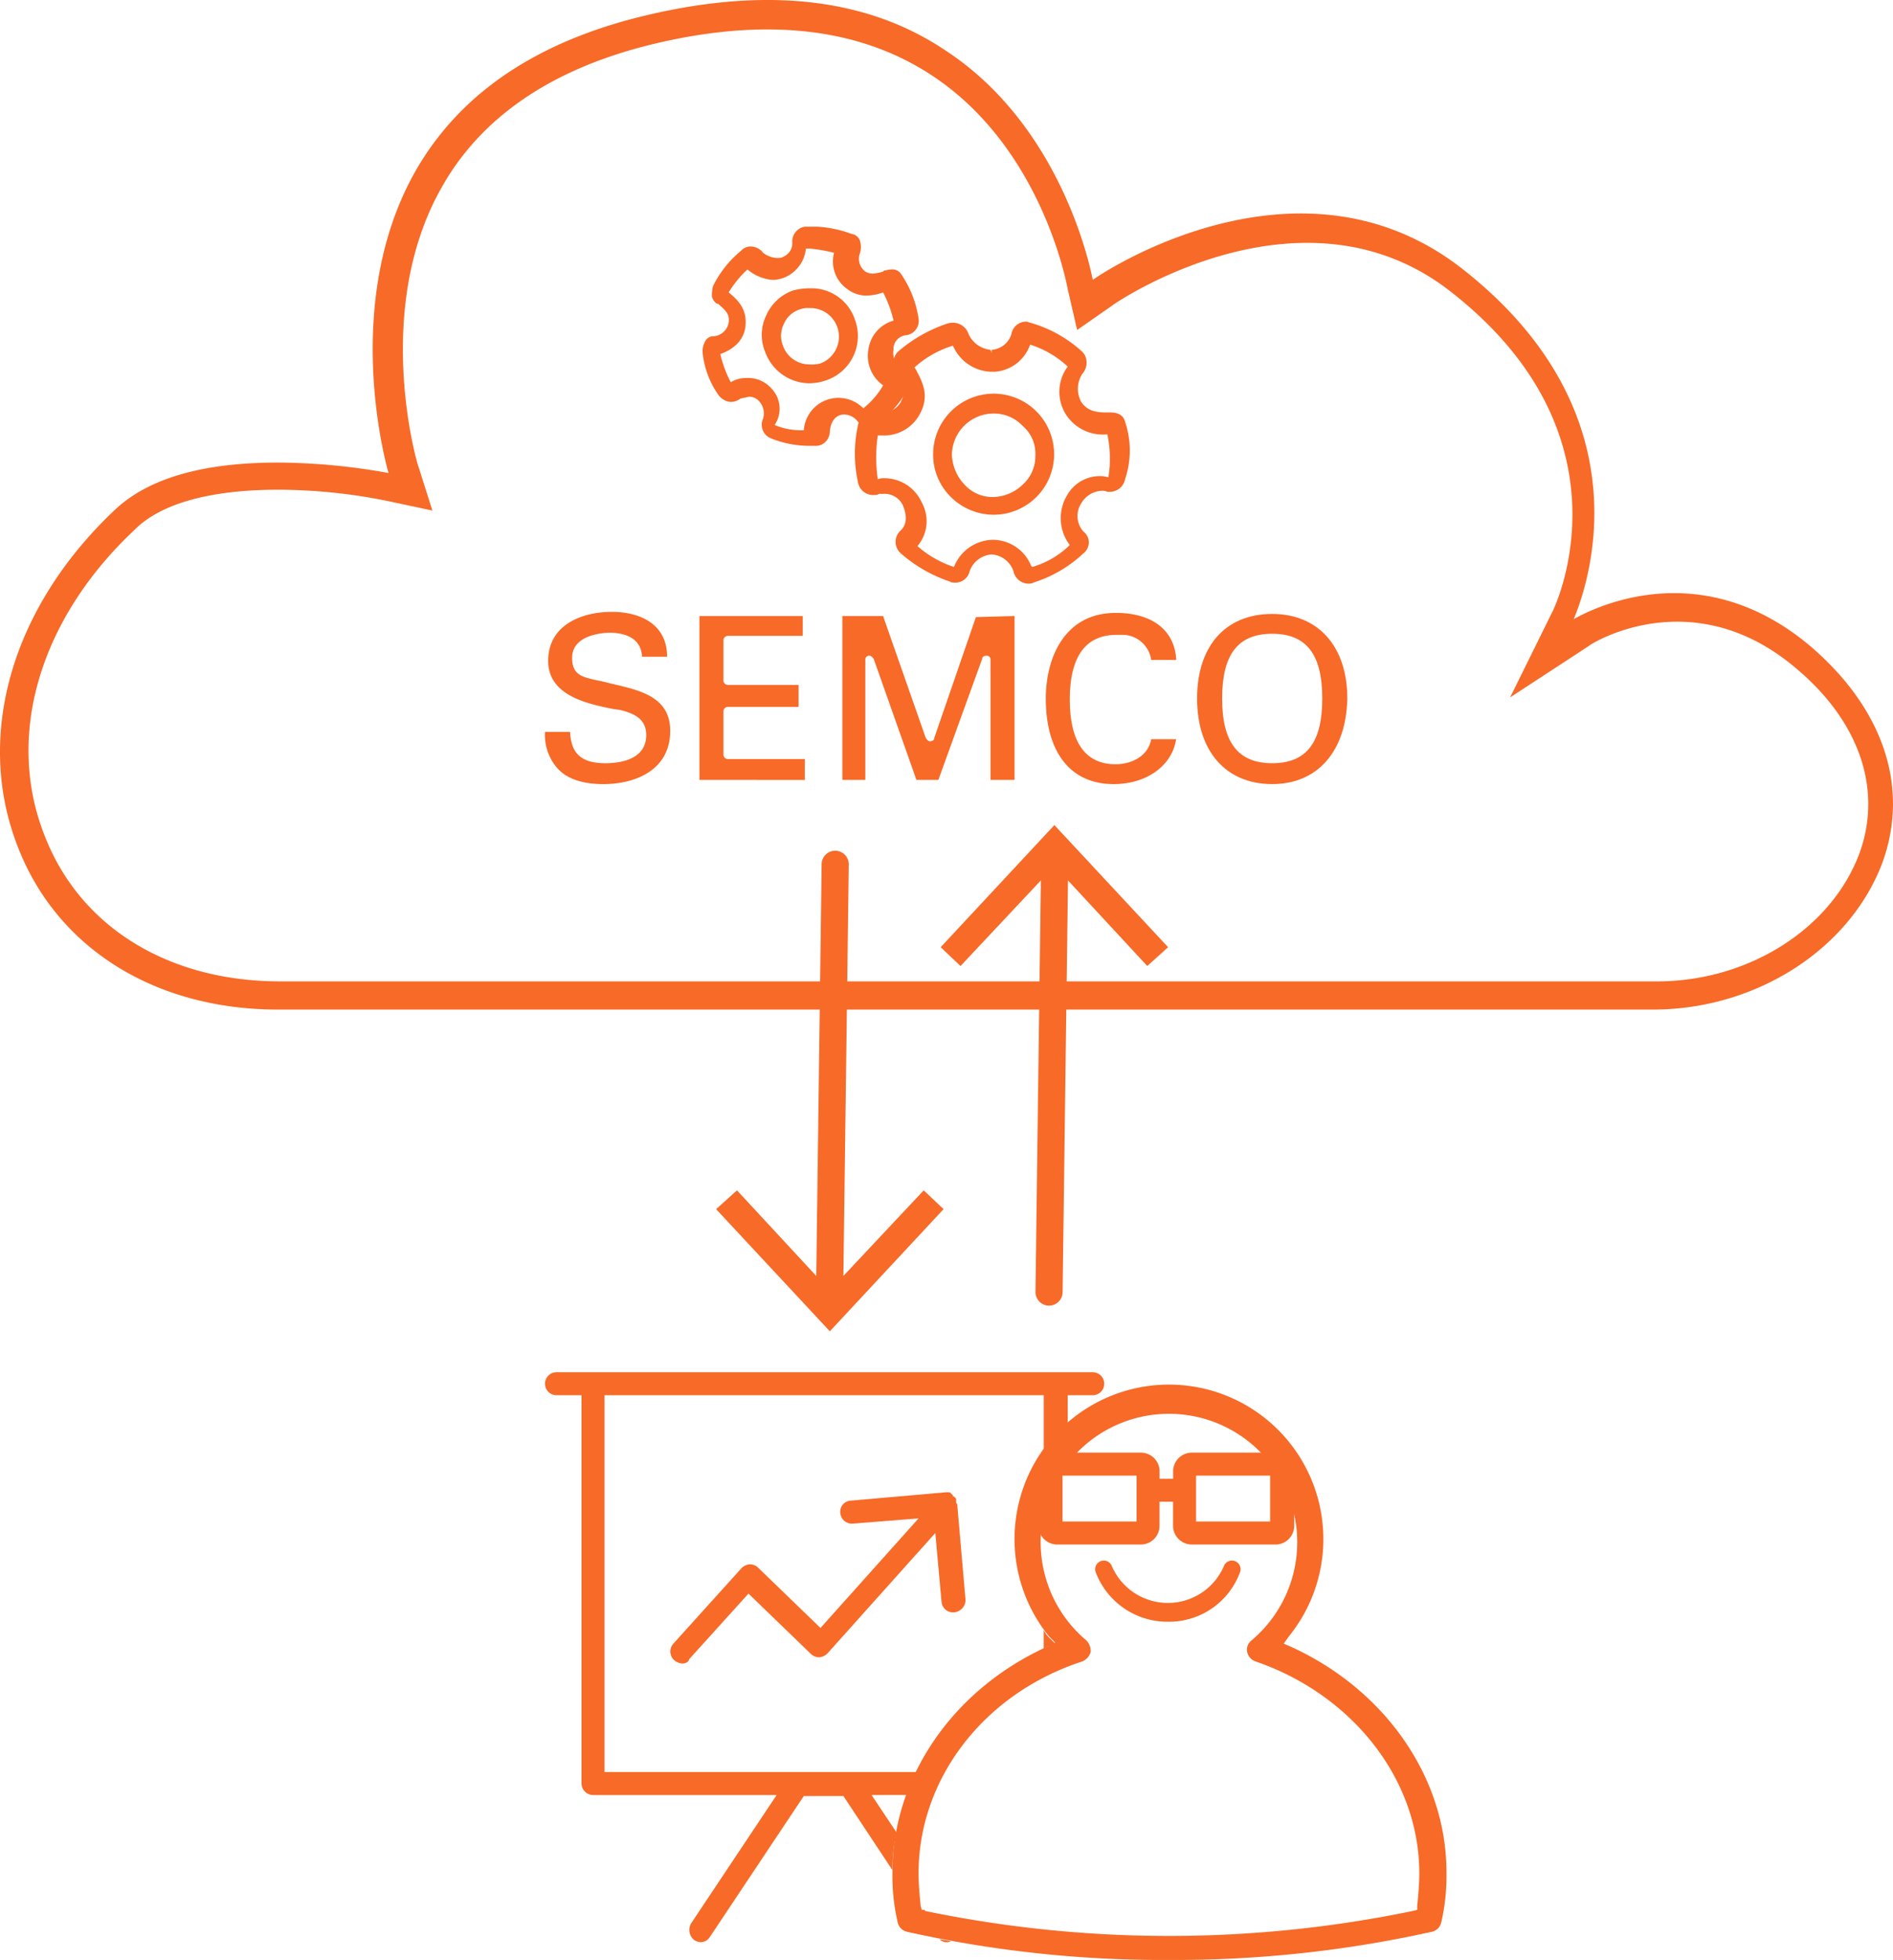 <svg xmlns="http://www.w3.org/2000/svg" width="231.634" height="239.69" viewBox="0 0 231.634 239.69"><defs><style>.a{fill:#f76a28;}</style></defs><g transform="translate(-890.035 -1933)"><path class="a" d="M341.63,244.712a143.359,143.359,0,0,1-32.042-3.447,1.509,1.509,0,0,1-1.149-1.149,25,25,0,0,1-.638-6.128c0-11.617,7.4-22.34,18.894-27.574l1.021-.511-.766-.766a18.894,18.894,0,1,1,29.362,0l-.638.894.894.383c11.489,5.234,19.021,15.957,19.021,27.574a25.01,25.01,0,0,1-.638,6.128,1.509,1.509,0,0,1-1.149,1.149A145.341,145.341,0,0,1,341.63,244.712Zm-29.872-6a147.16,147.16,0,0,0,59.744,0l.511-.128v-.511c.128-1.277.255-2.681.255-3.957,0-11.489-8.17-21.83-20.042-25.915a1.558,1.558,0,0,1-1.021-1.149,1.417,1.417,0,0,1,.511-1.4,15.7,15.7,0,1,0-20.17,0,1.92,1.92,0,0,1,.511,1.4,1.812,1.812,0,0,1-1.021,1.149c-12.128,3.957-20.042,14.425-20.042,25.915,0,1.277.128,2.681.255,3.957l.128.511h.383Z" transform="translate(691.439 1927.978)"/><path class="a" d="M327.924,137.75H159.669c-14.936,0-26.936-7.4-31.787-19.787-5.362-13.532-.894-29.362,11.872-41.362q6.128-5.745,19.915-5.745A77.54,77.54,0,0,1,173.2,72.133c-.766-2.681-5.362-21.191,3.064-36.51q7.851-14.17,27.191-19.149c15.064-3.83,27.83-2.681,37.659,3.83,13.915,8.936,17.745,25.532,18.255,28.213,2.681-1.915,26.042-16.468,45.319-1.277,22.723,17.872,15.191,38.808,13.532,42.766,2.936-1.66,15.83-7.787,28.979,3.319,8.936,7.66,12.128,17.234,8.808,26.425C352.051,130.346,340.562,137.75,327.924,137.75ZM159.669,74.176c-8.17,0-14.3,1.66-17.489,4.851-11.745,10.979-15.957,25.4-10.979,37.659,4.34,10.979,15.064,17.617,28.723,17.617h168.51c11.106,0,21.319-6.383,24.766-15.7,2.809-7.787,0-16.085-7.787-22.6-12.638-10.723-25.021-3.064-25.4-2.681l-9.574,6.255,5.106-10.34c.511-.894,10.213-21.574-12.255-39.191-18.255-14.425-41.362,1.4-41.617,1.66l-4.213,2.936-1.149-4.979c-.128-.638-3.191-17.489-16.851-26.3-9.064-5.872-20.808-7.021-34.851-3.447-11.872,3.064-20.3,8.936-25.021,17.489-8.425,15.064-2.808,33.957-2.681,34.085l1.66,5.234L173.2,75.58A67.607,67.607,0,0,0,159.669,74.176Z" transform="translate(764.378 1918.714)"/><g transform="translate(976.005 1960.72)"><path class="a" d="M204.58,53.517a6.349,6.349,0,0,0,2.043-.383,5.718,5.718,0,0,0,3.447-7.4,5.6,5.6,0,0,0-5.234-3.83h-.383a8.686,8.686,0,0,0-1.915.255,5.622,5.622,0,0,0-3.319,3.064,5.458,5.458,0,0,0-.128,4.468,5.8,5.8,0,0,0,5.489,3.83Zm-3.191-7.277a3.16,3.16,0,0,1,2.043-1.787,2.834,2.834,0,0,1,1.149-.128h.255a3.5,3.5,0,0,1,1.021,6.766,3.936,3.936,0,0,1-1.277.128,3.455,3.455,0,0,1-3.319-2.3A3.256,3.256,0,0,1,201.389,46.24Z" transform="translate(-191.431 -34.368)"/><path class="a" d="M217.894,49.277a1.766,1.766,0,0,0,1.532-2.043,12.984,12.984,0,0,0-2.17-5.489,1.244,1.244,0,0,0-1.149-.511c-.383,0-.638.128-.894.128l-.128.128a5.619,5.619,0,0,1-1.277.255,1.845,1.845,0,0,1-.894-.255,1.947,1.947,0,0,1-.638-2.3,2.61,2.61,0,0,0,0-1.4,1.237,1.237,0,0,0-1.021-.894A14.524,14.524,0,0,0,207.043,36h-1.532a1.829,1.829,0,0,0-1.532,1.915A1.807,1.807,0,0,1,202.83,39.7c-.128.128-.511.128-.766.128a3.006,3.006,0,0,1-1.66-.638,1.931,1.931,0,0,0-1.532-.766,1.559,1.559,0,0,0-1.149.511,12.992,12.992,0,0,0-3.447,4.34,4.342,4.342,0,0,0-.128,1.277c.128.511.511.894.766.894,1.021.894,1.4,1.277,1.277,2.3A2.03,2.03,0,0,1,194.4,49.4a1.141,1.141,0,0,0-1.021.511,2.573,2.573,0,0,0-.383,1.4,10.952,10.952,0,0,0,1.915,5.234,2.094,2.094,0,0,0,1.532.894,2.059,2.059,0,0,0,1.149-.383c.255-.128.638-.128,1.021-.255a1.639,1.639,0,0,1,1.277.511,2.21,2.21,0,0,1,.511,2.17,1.786,1.786,0,0,0,1.021,2.426,12.583,12.583,0,0,0,4.851.894h.511a1.639,1.639,0,0,0,1.277-.511,1.829,1.829,0,0,0,.511-1.277c.128-1.277.766-2.043,1.787-2.043a2.185,2.185,0,0,1,1.66.894,2.029,2.029,0,0,0,1.4.638A2.076,2.076,0,0,0,214.574,60a13.094,13.094,0,0,0,3.7-4.468,1.573,1.573,0,0,0-.894-2.3,2.06,2.06,0,0,1-1.021-2.17A1.7,1.7,0,0,1,217.894,49.277Zm-16.468,6.511a3.784,3.784,0,0,0-3.064-1.277h0a3.6,3.6,0,0,0-1.915.511,14.329,14.329,0,0,1-1.277-3.447c2.17-.766,2.936-2.17,3.064-3.319.255-2.043-.766-3.191-2.043-4.213a12.9,12.9,0,0,1,2.3-2.808,5.471,5.471,0,0,0,3.064,1.277,3.931,3.931,0,0,0,1.66-.383,4.265,4.265,0,0,0,2.426-3.447h.511a20.067,20.067,0,0,1,2.936.511,4.132,4.132,0,0,0,1.66,4.468,3.824,3.824,0,0,0,2.3.766,6.348,6.348,0,0,0,2.043-.383h0a14.327,14.327,0,0,1,1.277,3.447,4.25,4.25,0,0,0-3.064,3.447,4.426,4.426,0,0,0,1.787,4.468,9.835,9.835,0,0,1-2.426,2.808,4.25,4.25,0,0,0-7.277,2.681,8.467,8.467,0,0,1-3.574-.638A3.561,3.561,0,0,0,201.426,55.787Z" transform="translate(-193 -36)"/><g transform="translate(18.638 11.617)"><path class="a" d="M222.5,52a7.41,7.41,0,0,0-7.4,7.4,7.231,7.231,0,0,0,2.17,5.234,7.448,7.448,0,0,0,5.234,2.17h0A7.4,7.4,0,0,0,222.5,52Zm5.106,7.532a4.636,4.636,0,0,1-1.532,3.574,5.367,5.367,0,0,1-3.574,1.532,4.636,4.636,0,0,1-3.574-1.532,5.638,5.638,0,0,1-1.532-3.574,5.121,5.121,0,0,1,5.106-5.106v0a4.831,4.831,0,0,1,3.574,1.532A4.454,4.454,0,0,1,227.611,59.532Z" transform="translate(-205.526 -43.192)"/><path class="a" d="M240.664,57.355c-.128-.511-.511-1.149-1.787-1.149h-.511c-1.66,0-2.426-.383-3.064-1.277a3.347,3.347,0,0,1,.128-3.447,2.035,2.035,0,0,0,.511-1.532,1.773,1.773,0,0,0-.638-1.277,15.791,15.791,0,0,0-6.255-3.447c-.128,0-.255-.128-.511-.128a1.818,1.818,0,0,0-1.787,1.532,2.734,2.734,0,0,1-2.426,1.915v.383l-.128-.383a3.325,3.325,0,0,1-2.681-1.915,2.011,2.011,0,0,0-1.915-1.4,2.246,2.246,0,0,0-.766.128,17.852,17.852,0,0,0-6,3.447,1.92,1.92,0,0,0-.511,1.4,2.157,2.157,0,0,0,.383,1.277c.894,1.532,1.149,2.17.511,3.447a2.582,2.582,0,0,1-2.553,1.277h-.894a1.79,1.79,0,0,0-1.787,1.532,16.209,16.209,0,0,0,0,7.021,1.877,1.877,0,0,0,2.043,1.532.767.767,0,0,0,.511-.128h.511a2.474,2.474,0,0,1,2.425,1.4c.511,1.277.511,2.3-.255,3.064a1.865,1.865,0,0,0,0,2.809,17.547,17.547,0,0,0,6,3.447c.128.128.511.128.638.128a1.775,1.775,0,0,0,1.787-1.4,3.09,3.09,0,0,1,2.681-2.043A3.025,3.025,0,0,1,227,75.61a1.917,1.917,0,0,0,1.787,1.532h0c.128,0,.511,0,.638-.128a15.8,15.8,0,0,0,6.128-3.574,1.675,1.675,0,0,0,0-2.681,2.863,2.863,0,0,1-.255-3.447,3.065,3.065,0,0,1,2.553-1.532,1.388,1.388,0,0,1,.638.128h.255a1.9,1.9,0,0,0,1.915-1.532A11.007,11.007,0,0,0,240.664,57.355Zm-7.149,9.064a5.416,5.416,0,0,0,.383,6,10.962,10.962,0,0,1-4.6,2.681l-.128-.128a5.073,5.073,0,0,0-4.723-3.191h0a5.2,5.2,0,0,0-4.723,3.319,12.791,12.791,0,0,1-4.468-2.553,4.714,4.714,0,0,0,.511-5.362,5,5,0,0,0-4.6-2.936,1.619,1.619,0,0,0-.766.128,18.766,18.766,0,0,1,0-5.362h.511a4.96,4.96,0,0,0,4.6-2.553c1.277-2.3.383-3.957-.511-5.617l-.128-.128a12.329,12.329,0,0,1,4.723-2.681h0a5.275,5.275,0,0,0,4.723,3.191h.383a4.945,4.945,0,0,0,4.34-3.319,12.082,12.082,0,0,1,4.6,2.681,5.182,5.182,0,0,0-.128,6,5.36,5.36,0,0,0,4.851,2.3h.128a14.286,14.286,0,0,1,.128,5.234c-.128,0-.511-.128-.766-.128A4.621,4.621,0,0,0,233.515,66.419Z" transform="translate(-207.6 -45.1)"/></g></g><g transform="translate(956.728 2007.826)"><path class="a" d="M185.049,93.964c-2.553,0-4.468-.638-5.617-1.915a6.121,6.121,0,0,1-1.532-4.468h3.064c.128,2.681,1.4,3.83,4.34,3.83,1.915,0,4.979-.511,4.979-3.447,0-1.66-1.021-2.553-3.191-3.064l-.894-.128c-3.191-.638-7.915-1.66-7.915-5.872,0-4.468,4.213-6,7.787-6,3.319,0,6.766,1.4,6.766,5.489h-3.064c-.128-2.553-2.553-2.936-3.957-2.936-.511,0-4.6.128-4.6,3.064,0,2.043,1.149,2.3,2.681,2.681l.638.128c.638.128,1.532.383,2.17.511,3.191.766,6.511,1.66,6.511,5.617C193.219,92.3,188.879,93.964,185.049,93.964Z" transform="translate(-177.9 -72.9)"/><path class="a" d="M192.7,93.342V73.3h12.638v2.426h-9.191a.549.549,0,0,0-.511.511v4.979a.549.549,0,0,0,.511.511h8.681v2.681h-8.681a.549.549,0,0,0-.511.511v5.362a.549.549,0,0,0,.511.511h9.447v2.553Z" transform="translate(-173.806 -72.789)"/><path class="a" d="M224.528,93.342V78.662a.468.468,0,0,0-.511-.511c-.255,0-.511.128-.511.383l-5.362,14.808h-2.681L210.23,78.534c-.128-.128-.255-.383-.511-.383a.468.468,0,0,0-.511.511V93.342H206.4V73.3h4.979l5.234,14.936c.128.128.255.383.511.383s.511-.128.511-.383l5.106-14.808,4.723-.128V93.342Z" transform="translate(-170.017 -72.789)"/><path class="a" d="M234.2,93.936c-5.234,0-8.3-3.83-8.3-10.468,0-4.979,2.3-10.468,8.553-10.468h.383c4.213.128,6.766,2.17,7.021,5.617v.128h-3.064a3.563,3.563,0,0,0-3.447-3.064h-.766c-3.83,0-5.745,2.681-5.745,7.915s1.915,7.915,5.617,7.915c1.787,0,3.957-.894,4.34-3.064h3.064v-.128C241.474,91.511,238.411,93.936,234.2,93.936Z" transform="translate(-164.624 -72.872)"/><path class="a" d="M249.591,93.908c-5.617,0-9.191-3.957-9.191-10.468,0-6.383,3.447-10.34,9.191-10.34,5.617,0,9.191,3.957,9.191,10.34C258.655,89.823,255.208,93.908,249.591,93.908Zm0-18.383c-4.213,0-6.128,2.553-6.128,7.915,0,5.489,2.043,7.915,6.128,7.915,4.213,0,6.128-2.553,6.128-7.915S253.8,75.526,249.591,75.526Z" transform="translate(-160.613 -72.845)"/></g><path class="a" d="M336.118,198.726a9.386,9.386,0,0,1-8.809-6,1.057,1.057,0,0,1,1.915-.894,7.468,7.468,0,0,0,13.787,0,1.057,1.057,0,0,1,1.915.894A9.263,9.263,0,0,1,336.118,198.726Z" transform="translate(696.822 1932.603)"/><path class="a" d="M150,122.6" transform="translate(771.111 1948.673)"/><path class="a" d="M288.029,205.636a1.7,1.7,0,0,1-1.021-.383,1.425,1.425,0,0,1-.128-2.043l8.3-9.191a1.576,1.576,0,0,1,1.021-.511,1.449,1.449,0,0,1,1.021.383l7.66,7.4,12-13.4-8.043.638h-.128a1.4,1.4,0,0,1-1.4-1.277,1.347,1.347,0,0,1,1.277-1.532L320.2,184.7h.511l.128.128.128.128.128.128v.128h.128l.128.128a.4.4,0,0,1,.128.255v.255c0,.128,0,.255.128.255l1.021,11.745a1.45,1.45,0,0,1-.383,1.021,1.576,1.576,0,0,1-1.021.511h-.128a1.4,1.4,0,0,1-1.4-1.277l-.766-8.426L305.773,204.36a1.576,1.576,0,0,1-1.021.511,1.45,1.45,0,0,1-1.021-.383l-7.66-7.4-7.277,8.043C288.795,205.381,288.412,205.636,288.029,205.636Z" transform="translate(685.551 1930.799)"/><g transform="translate(956.728 2100.818)"><path class="a" d="M317.521,229.5l-3.064-4.6h4.34c.383-1.021.766-1.915,1.149-2.809h-38.17V176.008h53.744v7.021a17.442,17.442,0,0,1,2.936-3.191v-3.83h3.064a1.4,1.4,0,1,0,0-2.809H275.9a1.4,1.4,0,1,0,0,2.809h3.064V223.5a1.417,1.417,0,0,0,1.4,1.4H302.84l-10.468,15.7a1.593,1.593,0,0,0,.383,2.043,1.815,1.815,0,0,0,.766.255,1.341,1.341,0,0,0,1.149-.638l11.489-17.234h4.851l6,9.064A18.794,18.794,0,0,1,317.521,229.5Z" transform="translate(-274.5 -173.2)"/><path class="a" d="M312.3,227.5a1.159,1.159,0,0,0,.894.383.965.965,0,0,0,.511-.128C313.194,227.628,312.683,227.628,312.3,227.5Z" transform="translate(-264.045 -158.181)"/><path class="a" d="M323.7,199.56l-.766-.766a3.883,3.883,0,0,1-.638-.894v2.3c.128-.128.255-.128.383-.255Z" transform="translate(-261.279 -166.368)"/></g><g transform="translate(1017.111 2110.648)"><path class="a" d="M340.566,192.134a2.288,2.288,0,0,1-2.3-2.3V186.9h-1.66v2.936a2.288,2.288,0,0,1-2.3,2.3H324.1a2.288,2.288,0,0,1-2.3-2.3V183.2a2.288,2.288,0,0,1,2.3-2.3h10.213a2.288,2.288,0,0,1,2.3,2.3v.894h1.66V183.2a2.288,2.288,0,0,1,2.3-2.3h10.213a2.288,2.288,0,0,1,2.3,2.3v6.638a2.288,2.288,0,0,1-2.3,2.3Zm9.574-2.808v-5.617h-9.064v5.617Zm-16.34,0v-5.617h-9.064v5.617Z" transform="translate(-321.8 -180.9)"/></g><path class="a" d="M219.7,172.412l-9.83,10.468.658-50.3a1.66,1.66,0,1,0-3.319,0l-.658,50.3-9.7-10.468-2.553,2.3,13.915,14.936L222.13,174.71Z" transform="translate(783.364 1906.16)"/><path class="a" d="M25.4,41.488l-9.83,10.468.658-50.3a1.66,1.66,0,1,0-3.319,0l-.658,50.3-9.7-10.468L0,43.786,13.915,58.722,27.83,43.786Z" transform="translate(1032.968 2092.624) rotate(180)"/></g></svg>